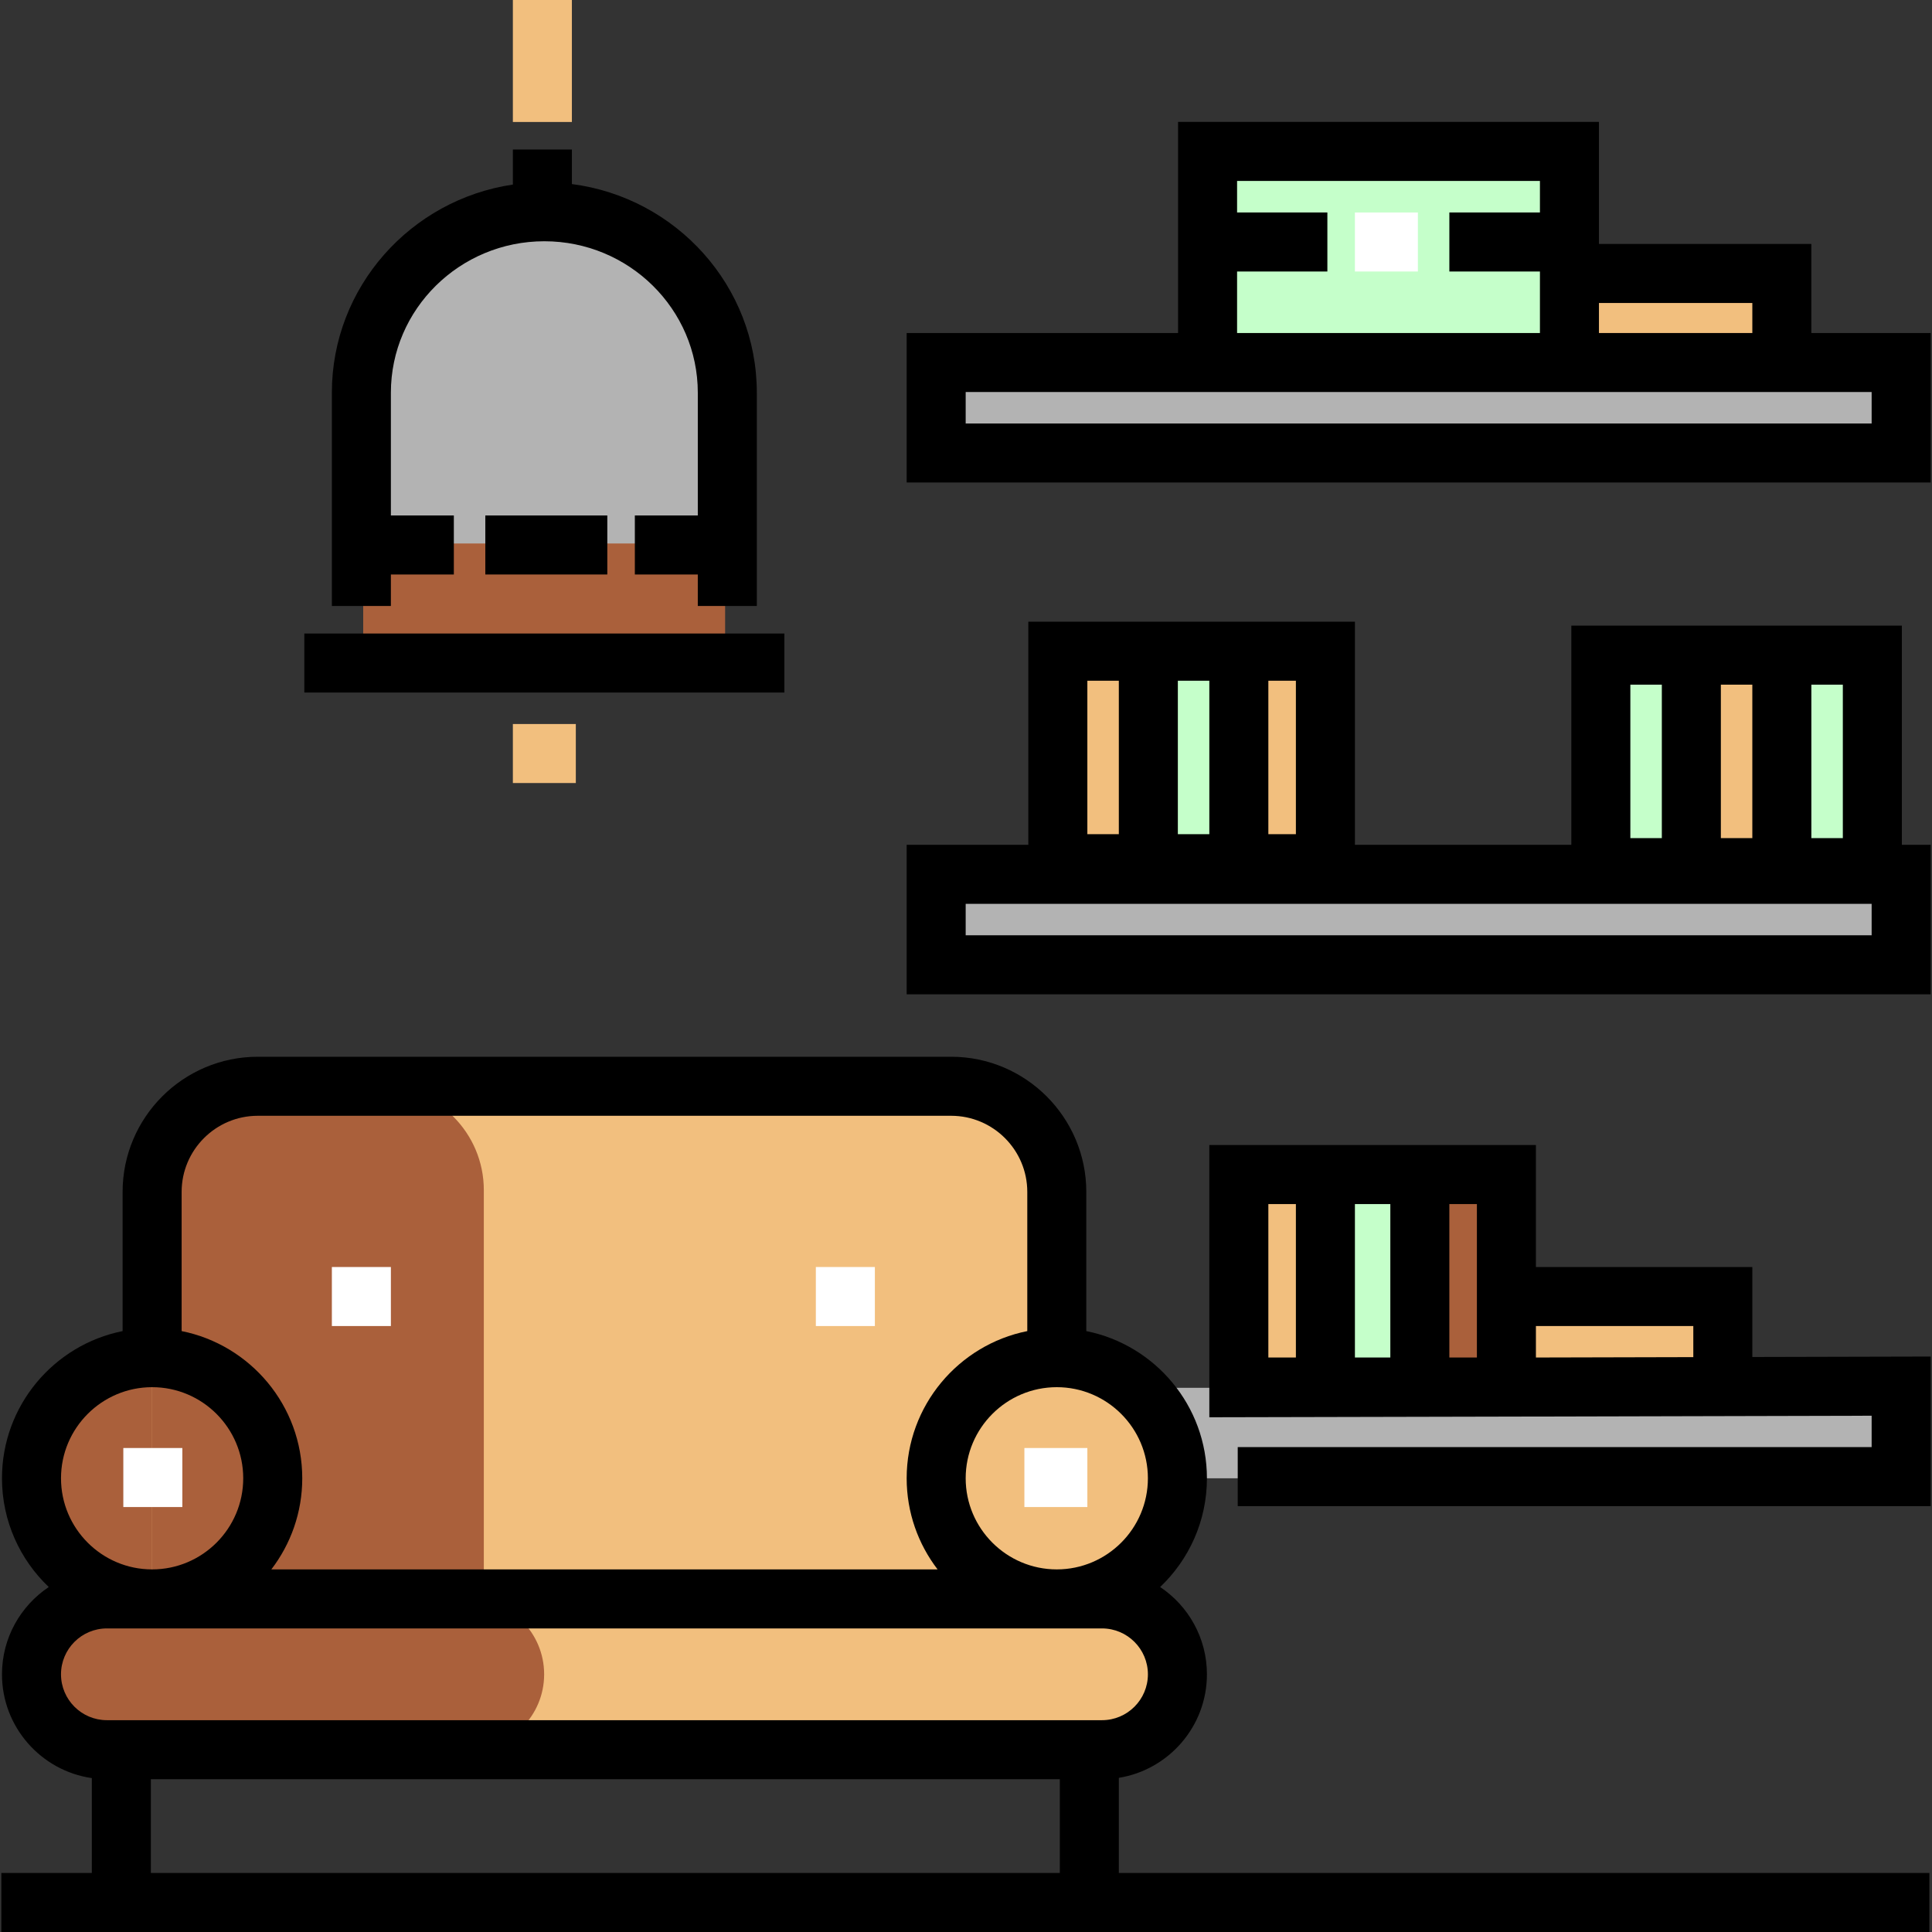 <?xml version="1.0" encoding="iso-8859-1"?>
<!-- Generator: Adobe Illustrator 19.0.0, SVG Export Plug-In . SVG Version: 6.00 Build 0)  -->
<svg version="1.1" id="Layer_1" xmlns="http://www.w3.org/2000/svg" xmlns:xlink="http://www.w3.org/1999/xlink" x="0px" y="0px"
	 viewBox="0 0 512 512" style="enable-background:new 0 0 512 512;" xml:space="preserve">
<rect x="0" y="0" width="512" height="512" fill="#333333" stroke="none"/>
<rect x="415.92" y="72.097" style="fill:#F2BF7E;" width="55.941" height="23.975"/>
<rect x="320.016" y="40.132" style="fill:#C5FFCA;" width="95.904" height="55.941"/>
<rect x="328.014" y="311.851" style="fill:#F2BF7E;" width="23.974" height="55.941"/>
<rect x="375.961" y="311.851" style="fill:#AA603B;" width="23.974" height="55.941"/>
<rect x="351.987" y="311.851" style="fill:#C5FFCA;" width="23.974" height="55.941"/>
<g>
	<rect x="399.934" y="343.812" style="fill:#F2BF7E;" width="55.941" height="23.975"/>
	<rect x="280.057" y="175.988" style="fill:#F2BF7E;" width="23.974" height="55.941"/>
	<rect x="328.014" y="175.988" style="fill:#F2BF7E;" width="23.974" height="55.941"/>
</g>
<rect x="304.031" y="175.988" style="fill:#C5FFCA;" width="23.974" height="55.941"/>
<rect x="447.881" y="175.988" style="fill:#F2BF7E;" width="23.974" height="55.941"/>
<g>
	<rect x="423.907" y="175.988" style="fill:#C5FFCA;" width="23.974" height="55.941"/>
	<rect x="471.854" y="175.988" style="fill:#C5FFCA;" width="23.974" height="55.941"/>
</g>
<path style="fill:#B3B3B3;" d="M96.289,175.185v-71.121c0-26.482,20.964-47.95,47.446-47.95s47.446,21.468,47.446,47.95v71.121"/>
<rect x="96.259" y="144.027" style="fill:#AA603B;" width="95.904" height="31.966"/>
<g>
	<rect x="248.096" y="231.933" style="fill:#B3B3B3;" width="255.729" height="23.975"/>
	<rect x="248.096" y="96.998" style="fill:#B3B3B3;" width="255.729" height="23.975"/>
	<rect x="296.043" y="367.785" style="fill:#B3B3B3;" width="207.782" height="23.975"/>
</g>
<circle style="fill:#F2BF7E;" cx="280.057" cy="391.758" r="31.966"/>
<circle style="fill:#AA603B;" cx="40.312" cy="391.758" r="31.966"/>
<path style="fill:#F2BF7E;" d="M280.06,423.729H40.312V322.554c0-19.155,15.528-34.683,34.683-34.683h170.383
	c19.155,0,34.683,15.528,34.683,34.683V423.729z"/>
<path style="fill:#AA603B;" d="M128.221,423.729H40.312V315.412c0-15.211,12.331-27.541,27.541-27.541h32.826
	c15.21,0,27.541,12.331,27.541,27.541v108.317H128.221z"/>
<path style="fill:#F2BF7E;" d="M292.048,463.686H28.325c-11.035,0-19.979-8.945-19.979-19.979l0,0
	c0-11.035,8.945-19.978,19.979-19.978h263.723c11.034,0,19.979,8.945,19.979,19.978l0,0
	C312.028,454.742,303.083,463.686,292.048,463.686z"/>
<path style="fill:#AA603B;" d="M124.225,463.686H28.325c-11.035,0-19.979-8.945-19.979-19.979l0,0
	c0-11.035,8.945-19.978,19.979-19.978h95.899c11.035,0,19.979,8.945,19.979,19.978l0,0
	C144.203,454.742,135.258,463.686,124.225,463.686z"/>
<path d="M296.501,496.358v-25.212c13.219-2.138,23.347-13.625,23.347-27.438c0-9.635-4.929-18.139-12.396-23.129
	c7.627-7.253,12.396-17.485,12.396-28.817c0-19.262-13.76-35.368-31.966-39.011v-36.878c0-19.752-16.07-35.822-35.823-35.822H68.314
	c-19.752,0-35.823,16.07-35.823,35.822v36.878C14.285,356.395,0.524,372.5,0.524,391.762c0,11.332,4.77,21.563,12.396,28.817
	c-7.467,4.99-12.396,13.492-12.396,23.129c0,13.975,10.367,25.57,23.813,27.509v25.141H0.353V512H511.31v-15.642H296.501z
	 M280.06,367.617c13.314,0,24.145,10.832,24.145,24.145c0,13.314-10.831,24.145-24.145,24.145s-24.145-10.832-24.145-24.145
	C255.915,378.449,266.746,367.617,280.06,367.617z M48.134,315.874c0-11.128,9.053-20.181,20.182-20.181h183.743
	c11.128,0,20.182,9.053,20.182,20.181v36.878c-18.206,3.643-31.966,19.749-31.966,39.011c0,9.075,3.061,17.445,8.194,24.145H71.906
	c5.134-6.702,8.194-15.071,8.194-24.145c0-19.262-13.76-35.368-31.966-39.011C48.134,352.751,48.134,315.874,48.134,315.874z
	 M40.313,367.617c13.314,0,24.145,10.832,24.145,24.145c0,13.314-10.831,24.145-24.145,24.145s-24.146-10.832-24.146-24.145
	C16.167,378.449,26.999,367.617,40.313,367.617z M280.859,496.358H39.979v-24.851h240.88V496.358z M28.325,455.866
	c-6.704,0-12.159-5.454-12.159-12.158s5.454-12.158,12.159-12.158h263.723c6.704,0,12.159,5.454,12.159,12.158
	s-5.454,12.158-12.159,12.158H28.325z"/>
<g>
	<rect x="87.948" y="335.772" style="fill:#FFFFFF;" width="15.642" height="15.642"/>
	<rect x="216.208" y="335.772" style="fill:#FFFFFF;" width="15.642" height="15.642"/>
	<rect x="32.681" y="383.739" style="fill:#FFFFFF;" width="15.642" height="15.642"/>
	<rect x="271.475" y="383.739" style="fill:#FFFFFF;" width="16.684" height="15.642"/>
</g>
<path d="M504.012,223.886V165.8h-87.593v58.085h-57.352v-59.128h-86.55v59.128h-32.243v39.616h271.374v-39.616H504.012z
	 M480.028,181.442h8.342v40.668h-8.342V181.442z M456.044,181.442h8.342v40.668h-8.342V181.442z M432.061,181.442h8.342v40.668
	h-8.342V181.442z M336.126,180.399h7.299v40.668h-7.299V180.399z M312.142,180.399h8.342v40.668h-8.342V180.399z M288.159,180.399
	h8.342v40.668h-8.342V180.399z M496.005,247.86h-240.09v-8.333h240.09V247.86z"/>
<path d="M464.387,359.616v-23.844h-57.352v-32.326h-86.55v72.145l86.487-0.194h0.064l88.97-0.216v8.314H328.01v15.642h183.636
	v-39.636L464.387,359.616z M384.093,319.088h7.299v40.668h-7.299V319.088z M359.067,319.088h9.385v40.668h-9.385V319.088z
	 M336.126,319.088h7.299v40.668h-7.299V319.088z M407.034,351.413h41.711v8.24l-41.711,0.101V351.413z"/>
<rect x="359.068" y="56.31" style="fill:#FFFFFF;" width="16.684" height="15.642"/>
<path d="M480.028,88.252v-23.6h-56.29V32.31h-111.54v55.94h-71.925v39.617h271.374V88.252H480.028z M464.387,80.293v7.958h-40.648
	v-7.958H464.387z M327.84,71.951h23.928V56.31H327.84v-8.358h80.258v8.358h-24.004v15.642h24.004v16.301H327.84V71.951z
	 M496.005,112.227h-240.09v-8.334h240.09V112.227z"/>
<rect x="80.648" y="167.886" width="127.218" height="15.642"/>
<rect x="135.915" style="fill:#F2BF7E;" width="15.642" height="32.326"/>
<path d="M151.556,48.779v-9.153h-15.642v9.285c-27.107,4.004-47.967,27.21-47.967,55.154v56.522h15.642v-8.342h16.684v-15.642
	h-16.684v-32.539c0-22.128,18.243-40.128,40.668-40.128c22.425,0,40.668,18.001,40.668,40.128v32.539H168.24v15.642h16.684v8.342
	h15.642v-56.522C200.566,75.763,179.167,52.337,151.556,48.779z"/>
<rect x="128.616" y="136.603" width="32.326" height="15.642"/>
<rect x="135.915" y="191.87" style="fill:#F2BF7E;" width="16.684" height="15.642"/>
<g>
</g>
<g>
</g>
<g>
</g>
<g>
</g>
<g>
</g>
<g>
</g>
<g>
</g>
<g>
</g>
<g>
</g>
<g>
</g>
<g>
</g>
<g>
</g>
<g>
</g>
<g>
</g>
<g>
</g>
</svg>
